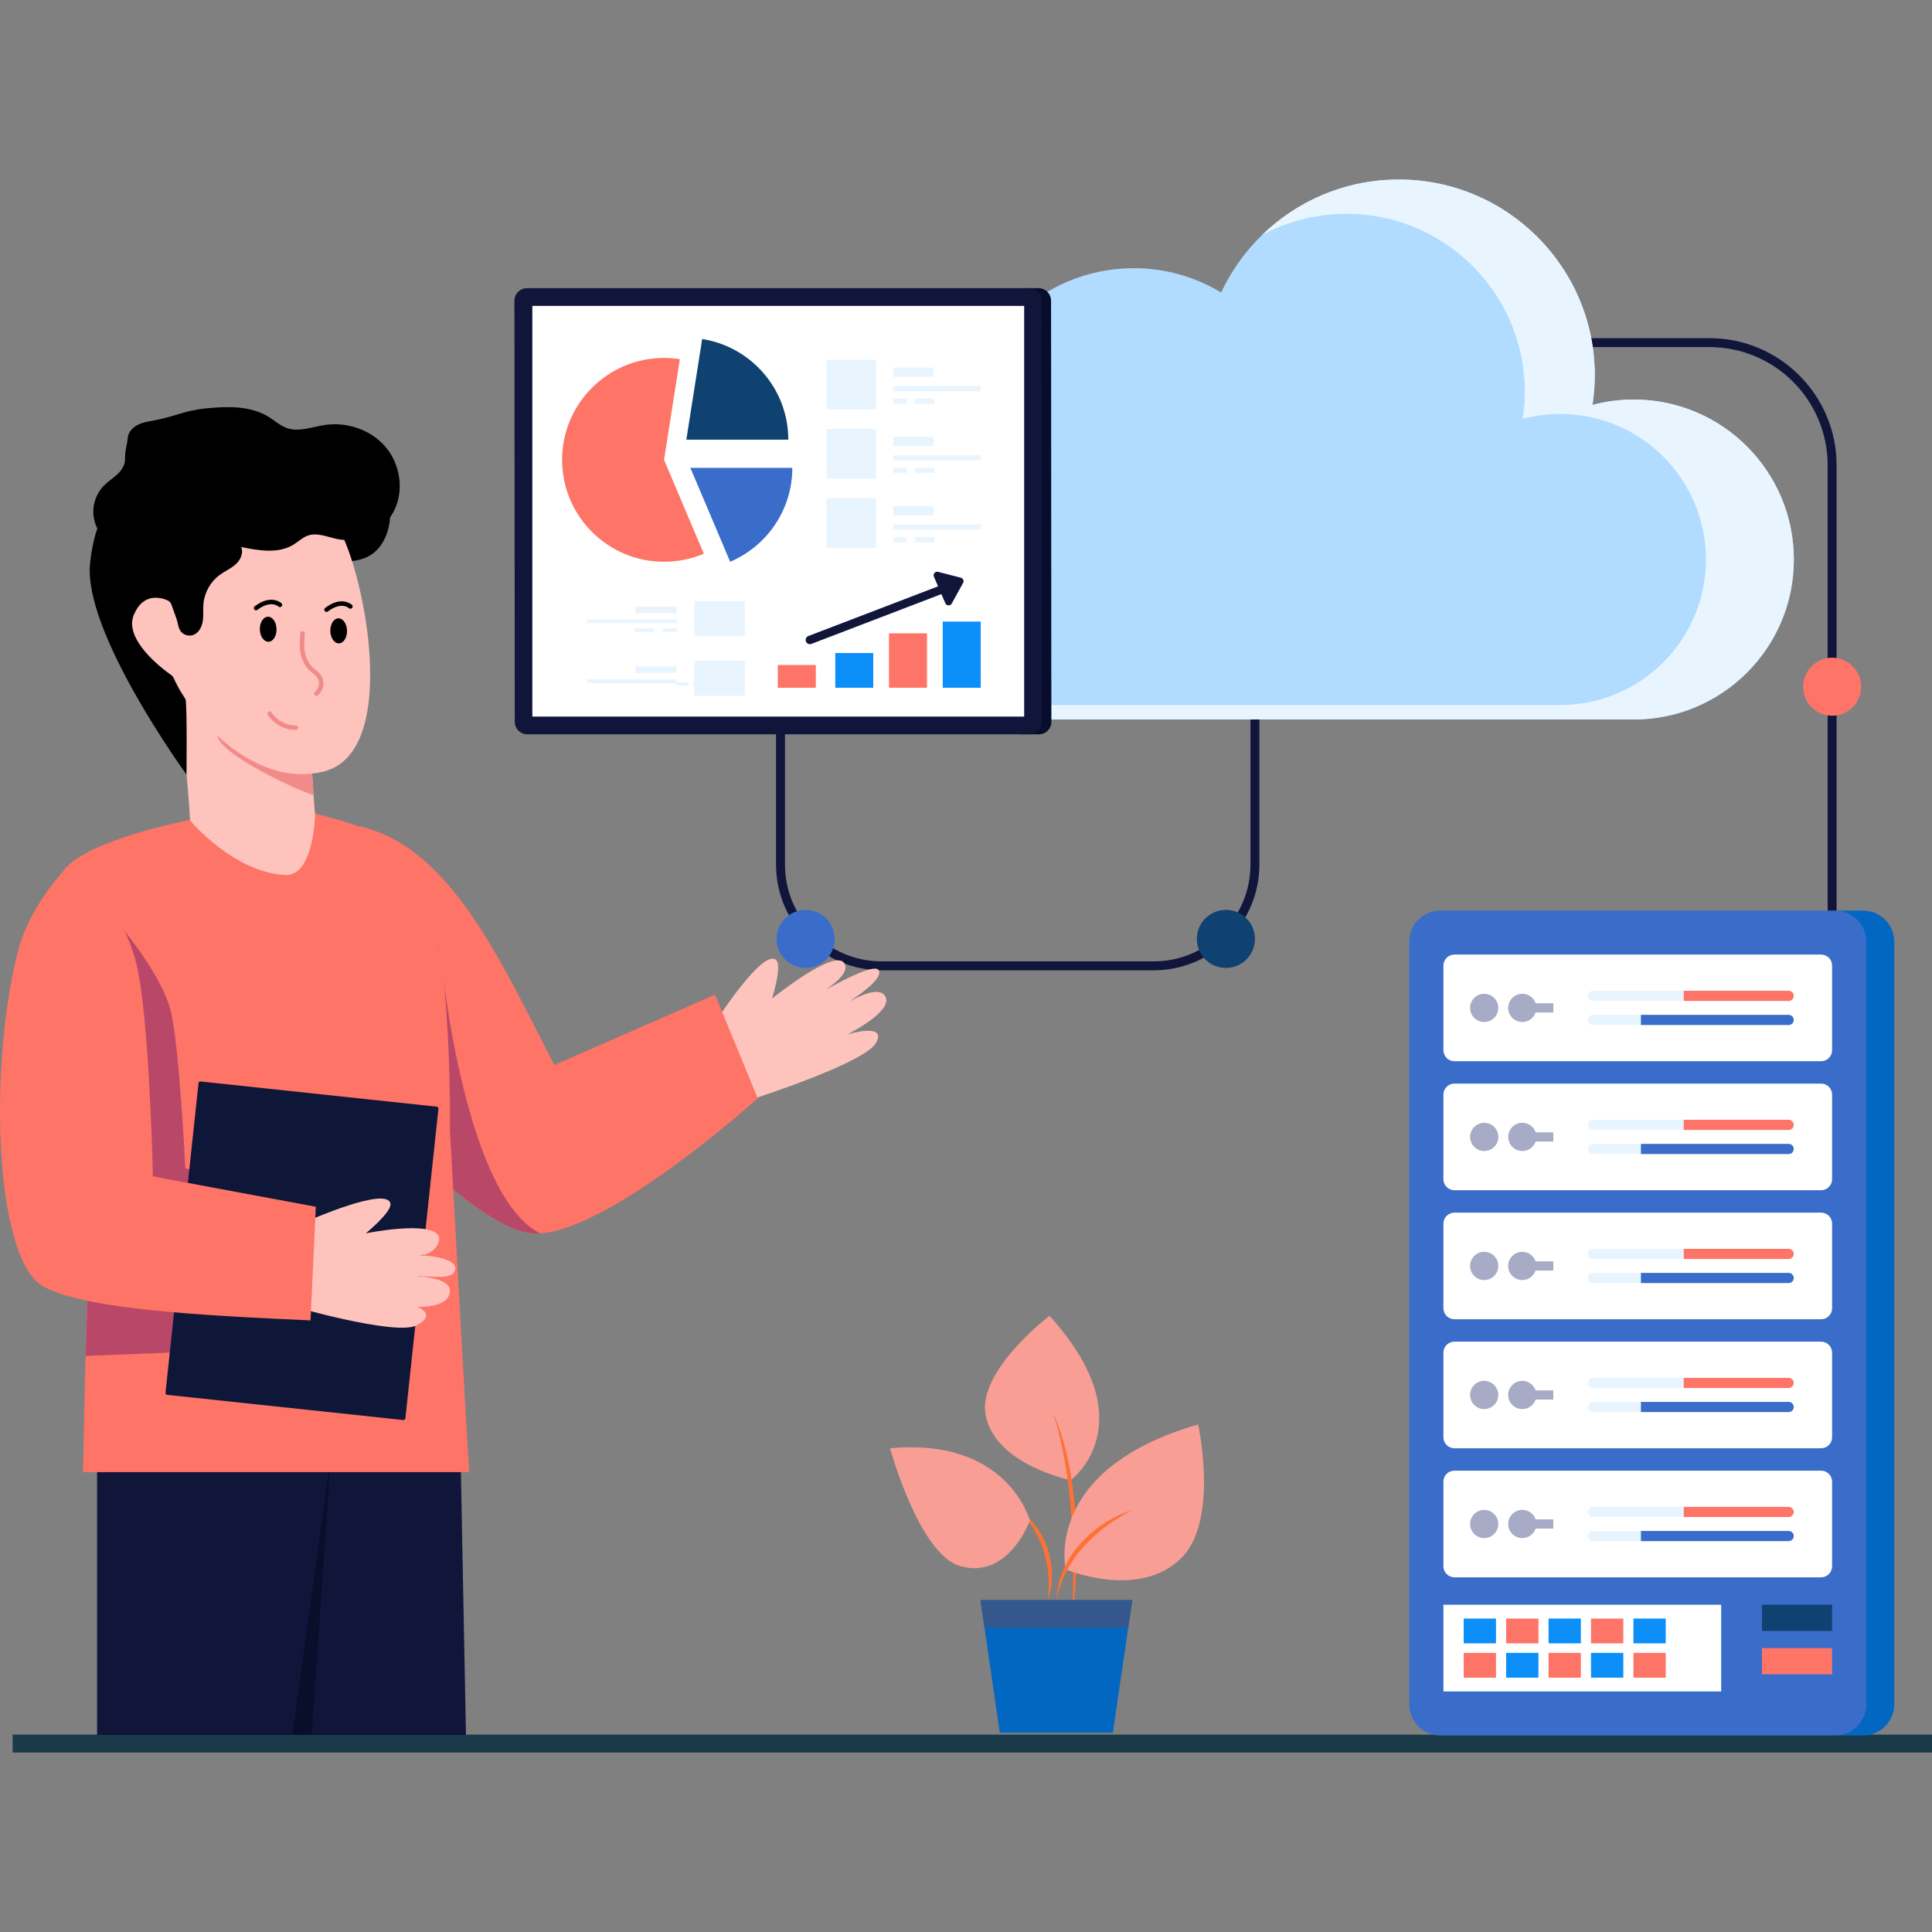 <svg xmlns="http://www.w3.org/2000/svg" width="500" height="500" viewBox="0 0 500 500" fill="none"><rect x="0" y="0" width="500" height="500" fill="#808080" stroke="none"/><g clip-path="url(#clip0_3650_396)"><path d="M500 448.919H3.27V453.546H500V448.919Z" fill="#1A3A49"></path><path d="M298.569 251.117H228.201C213.114 251.117 200.84 238.843 200.84 223.756V160.557H203.153V223.756C203.153 237.567 214.389 248.804 228.201 248.804H298.569C312.381 248.804 323.617 237.567 323.617 223.756V176.574H325.93V223.756C325.93 238.843 313.656 251.117 298.569 251.117Z" fill="#11153A"></path><path d="M213.814 248.304C216.749 245.369 216.749 240.609 213.814 237.673C210.878 234.738 206.118 234.738 203.183 237.673C200.247 240.609 200.247 245.369 203.183 248.304C206.118 251.24 210.878 251.24 213.814 248.304Z" fill="#3A6DC9"></path><path d="M324.682 244.194C325.347 240.096 322.564 236.235 318.466 235.57C314.367 234.905 310.506 237.688 309.841 241.786C309.176 245.884 311.959 249.745 316.057 250.41C320.155 251.075 324.017 248.292 324.682 244.194Z" fill="#0F4270"></path><path d="M475.306 248.844H472.993V120.393C472.993 103.54 459.283 89.829 442.43 89.829H398.762V87.516H442.43C460.558 87.516 475.306 102.264 475.306 120.393V248.844Z" fill="#11153A"></path><path d="M482.165 235.651H475.441V449.137H482.165C486.623 449.137 490.233 445.526 490.233 441.069V243.719C490.233 239.262 486.623 235.651 482.165 235.651Z" fill="#0267C1"></path><path d="M482.992 243.719V441.068C482.992 445.526 479.382 449.136 474.924 449.136H372.783C368.325 449.136 364.715 445.526 364.715 441.068V243.719C364.715 239.261 368.325 235.65 372.783 235.65H474.924C479.382 235.65 482.992 239.261 482.992 243.719Z" fill="#3A6DC9"></path><path d="M474.147 249.894V271.792C474.147 273.364 472.869 274.642 471.29 274.642H376.405C374.833 274.642 373.555 273.364 373.555 271.792V249.894C373.555 248.321 374.833 247.043 376.405 247.043H471.29C472.868 247.043 474.147 248.321 474.147 249.894Z" fill="white"></path><path d="M384.108 264.494C386.124 264.494 387.759 262.859 387.759 260.843C387.759 258.827 386.124 257.192 384.108 257.192C382.092 257.192 380.457 258.827 380.457 260.843C380.457 262.859 382.092 264.494 384.108 264.494Z" fill="#A7ABC6"></path><path d="M464.216 257.727C464.216 258.089 464.07 258.416 463.831 258.656C463.591 258.895 463.264 259.041 462.902 259.041H412.221C411.496 259.041 410.906 258.451 410.906 257.727C410.906 257.365 411.052 257.038 411.292 256.798C411.531 256.559 411.858 256.413 412.221 256.413H462.902C463.626 256.412 464.216 257.002 464.216 257.727Z" fill="#E8F5FF"></path><path d="M464.216 263.958C464.216 264.321 464.07 264.648 463.831 264.887C463.591 265.127 463.264 265.273 462.902 265.273H412.221C411.496 265.273 410.906 264.683 410.906 263.958C410.906 263.596 411.052 263.269 411.292 263.03C411.531 262.79 411.858 262.644 412.221 262.644H462.902C463.626 262.644 464.216 263.234 464.216 263.958Z" fill="#E8F5FF"></path><path d="M462.904 256.413H435.754V259.041H462.904C463.266 259.041 463.593 258.895 463.833 258.656C464.072 258.416 464.218 258.089 464.218 257.727C464.218 257.003 463.628 256.413 462.904 256.413Z" fill="#FE7467"></path><path d="M462.907 262.644H424.668V265.273H462.907C463.27 265.273 463.597 265.127 463.836 264.887C464.076 264.648 464.222 264.321 464.222 263.958C464.222 263.234 463.632 262.644 462.907 262.644Z" fill="#3A6DC9"></path><path d="M393.964 264.494C395.98 264.494 397.615 262.859 397.615 260.843C397.615 258.827 395.98 257.192 393.964 257.192C391.947 257.192 390.312 258.827 390.312 260.843C390.312 262.859 391.947 264.494 393.964 264.494Z" fill="#A7ABC6"></path><path d="M401.998 259.65H395.523V262.036H401.998V259.65Z" fill="#A7ABC6"></path><path d="M474.147 283.285V305.183C474.147 306.755 472.869 308.033 471.29 308.033H376.405C374.833 308.033 373.555 306.755 373.555 305.183V283.285C373.555 281.713 374.833 280.434 376.405 280.434H471.29C472.868 280.434 474.147 281.713 474.147 283.285Z" fill="white"></path><path d="M385.519 297.607C387.382 296.835 388.267 294.699 387.495 292.837C386.724 290.974 384.588 290.089 382.725 290.861C380.862 291.632 379.977 293.768 380.749 295.631C381.52 297.494 383.656 298.379 385.519 297.607Z" fill="#A7ABC6"></path><path d="M464.216 291.119C464.216 291.481 464.07 291.808 463.831 292.047C463.591 292.287 463.264 292.433 462.902 292.433H412.221C411.496 292.433 410.906 291.843 410.906 291.118C410.906 290.756 411.052 290.429 411.292 290.19C411.531 289.95 411.858 289.804 412.221 289.804H462.902C463.626 289.804 464.216 290.394 464.216 291.119Z" fill="#E8F5FF"></path><path d="M464.216 297.35C464.216 297.712 464.07 298.039 463.831 298.278C463.591 298.518 463.264 298.664 462.902 298.664H412.221C411.496 298.664 410.906 298.074 410.906 297.35C410.906 296.987 411.052 296.66 411.292 296.421C411.531 296.181 411.858 296.035 412.221 296.035H462.902C463.626 296.035 464.216 296.625 464.216 297.35Z" fill="#E8F5FF"></path><path d="M462.904 289.804H435.754V292.433H462.904C463.266 292.433 463.593 292.287 463.833 292.047C464.072 291.808 464.218 291.481 464.218 291.118C464.218 290.394 463.628 289.804 462.904 289.804Z" fill="#FE7467"></path><path d="M462.907 296.035H424.668V298.664H462.907C463.27 298.664 463.597 298.518 463.836 298.278C464.076 298.039 464.222 297.712 464.222 297.349C464.222 296.625 463.632 296.035 462.907 296.035Z" fill="#3A6DC9"></path><path d="M395.375 297.606C397.238 296.834 398.122 294.698 397.351 292.836C396.579 290.973 394.443 290.088 392.58 290.86C390.717 291.631 389.833 293.767 390.604 295.63C391.376 297.493 393.512 298.378 395.375 297.606Z" fill="#A7ABC6"></path><path d="M401.998 293.042H395.523V295.427H401.998V293.042Z" fill="#A7ABC6"></path><path d="M474.147 316.675V338.573C474.147 340.146 472.869 341.424 471.29 341.424H376.405C374.833 341.424 373.555 340.146 373.555 338.573V316.675C373.555 315.103 374.833 313.825 376.405 313.825H471.29C472.868 313.825 474.147 315.103 474.147 316.675Z" fill="white"></path><path d="M384.108 331.276C386.124 331.276 387.759 329.641 387.759 327.625C387.759 325.608 386.124 323.974 384.108 323.974C382.092 323.974 380.457 325.608 380.457 327.625C380.457 329.641 382.092 331.276 384.108 331.276Z" fill="#A7ABC6"></path><path d="M464.216 324.509C464.216 324.872 464.07 325.199 463.831 325.438C463.591 325.678 463.264 325.824 462.902 325.824H412.221C411.496 325.824 410.906 325.234 410.906 324.509C410.906 324.147 411.052 323.82 411.292 323.581C411.531 323.341 411.858 323.195 412.221 323.195H462.902C463.626 323.195 464.216 323.785 464.216 324.509Z" fill="#E8F5FF"></path><path d="M464.216 330.74C464.216 331.102 464.07 331.43 463.831 331.669C463.591 331.909 463.264 332.055 462.902 332.055H412.221C411.496 332.055 410.906 331.465 410.906 330.74C410.906 330.378 411.052 330.051 411.292 329.811C411.531 329.572 411.858 329.426 412.221 329.426H462.902C463.626 329.426 464.216 330.016 464.216 330.74Z" fill="#E8F5FF"></path><path d="M462.904 323.195H435.754V325.824H462.904C463.266 325.824 463.593 325.677 463.833 325.438C464.072 325.199 464.218 324.872 464.218 324.509C464.218 323.785 463.628 323.195 462.904 323.195Z" fill="#FE7467"></path><path d="M462.907 329.425H424.668V332.054H462.907C463.27 332.054 463.597 331.908 463.836 331.668C464.076 331.429 464.222 331.102 464.222 330.739C464.222 330.015 463.632 329.425 462.907 329.425Z" fill="#3A6DC9"></path><path d="M393.964 331.276C395.98 331.276 397.615 329.641 397.615 327.625C397.615 325.608 395.98 323.974 393.964 323.974C391.947 323.974 390.312 325.608 390.312 327.625C390.312 329.641 391.947 331.276 393.964 331.276Z" fill="#A7ABC6"></path><path d="M401.998 326.432H395.523V328.817H401.998V326.432Z" fill="#A7ABC6"></path><path d="M474.147 350.067V371.965C474.147 373.537 472.869 374.815 471.29 374.815H376.405C374.833 374.815 373.555 373.537 373.555 371.965V350.067C373.555 348.494 374.833 347.216 376.405 347.216H471.29C472.868 347.216 474.147 348.494 474.147 350.067Z" fill="white"></path><path d="M384.108 364.667C386.124 364.667 387.759 363.032 387.759 361.016C387.759 358.999 386.124 357.365 384.108 357.365C382.092 357.365 380.457 358.999 380.457 361.016C380.457 363.032 382.092 364.667 384.108 364.667Z" fill="#A7ABC6"></path><path d="M464.216 357.9C464.216 358.262 464.07 358.59 463.831 358.829C463.591 359.069 463.264 359.215 462.902 359.215H412.221C411.496 359.215 410.906 358.625 410.906 357.9C410.906 357.538 411.052 357.211 411.292 356.972C411.531 356.732 411.858 356.586 412.221 356.586H462.902C463.626 356.586 464.216 357.176 464.216 357.9Z" fill="#E8F5FF"></path><path d="M464.216 364.131C464.216 364.493 464.07 364.821 463.831 365.06C463.591 365.3 463.264 365.445 462.902 365.445H412.221C411.496 365.445 410.906 364.856 410.906 364.131C410.906 363.769 411.052 363.442 411.292 363.202C411.531 362.963 411.858 362.817 412.221 362.817H462.902C463.626 362.817 464.216 363.407 464.216 364.131Z" fill="#E8F5FF"></path><path d="M462.904 356.586H435.754V359.215H462.904C463.266 359.215 463.593 359.068 463.833 358.829C464.072 358.59 464.218 358.262 464.218 357.9C464.218 357.176 463.628 356.586 462.904 356.586Z" fill="#FE7467"></path><path d="M462.907 362.817H424.668V365.445H462.907C463.27 365.445 463.597 365.299 463.836 365.06C464.076 364.821 464.222 364.494 464.222 364.131C464.222 363.407 463.632 362.817 462.907 362.817Z" fill="#3A6DC9"></path><path d="M393.964 364.667C395.98 364.667 397.615 363.032 397.615 361.016C397.615 358.999 395.98 357.365 393.964 357.365C391.947 357.365 390.312 358.999 390.312 361.016C390.312 363.032 391.947 364.667 393.964 364.667Z" fill="#A7ABC6"></path><path d="M401.998 359.824H395.523V362.209H401.998V359.824Z" fill="#A7ABC6"></path><path d="M474.147 383.458V405.356C474.147 406.928 472.869 408.207 471.29 408.207H376.405C374.833 408.207 373.555 406.928 373.555 405.356V383.458C373.555 381.886 374.833 380.607 376.405 380.607H471.29C472.868 380.607 474.147 381.886 474.147 383.458Z" fill="white"></path><path d="M384.108 398.058C386.124 398.058 387.759 396.424 387.759 394.407C387.759 392.391 386.124 390.756 384.108 390.756C382.092 390.756 380.457 392.391 380.457 394.407C380.457 396.424 382.092 398.058 384.108 398.058Z" fill="#A7ABC6"></path><path d="M464.216 391.292C464.216 391.654 464.07 391.981 463.831 392.221C463.591 392.46 463.264 392.606 462.902 392.606H412.221C411.496 392.606 410.906 392.016 410.906 391.292C410.906 390.93 411.052 390.602 411.292 390.363C411.531 390.124 411.858 389.978 412.221 389.978H462.902C463.626 389.977 464.216 390.567 464.216 391.292Z" fill="#E8F5FF"></path><path d="M464.216 397.523C464.216 397.885 464.07 398.212 463.831 398.452C463.591 398.691 463.264 398.837 462.902 398.837H412.221C411.496 398.837 410.906 398.247 410.906 397.523C410.906 397.161 411.052 396.833 411.292 396.594C411.531 396.354 411.858 396.208 412.221 396.208H462.902C463.626 396.208 464.216 396.798 464.216 397.523Z" fill="#E8F5FF"></path><path d="M462.904 389.978H435.754V392.606H462.904C463.266 392.606 463.593 392.46 463.833 392.221C464.072 391.981 464.218 391.654 464.218 391.292C464.218 390.567 463.628 389.978 462.904 389.978Z" fill="#FE7467"></path><path d="M462.907 396.208H424.668V398.837H462.907C463.27 398.837 463.597 398.691 463.836 398.452C464.076 398.212 464.222 397.885 464.222 397.523C464.222 396.798 463.632 396.208 462.907 396.208Z" fill="#3A6DC9"></path><path d="M393.964 398.058C395.98 398.058 397.615 396.424 397.615 394.407C397.615 392.391 395.98 390.756 393.964 390.756C391.947 390.756 390.312 392.391 390.312 394.407C390.312 396.424 391.947 398.058 393.964 398.058Z" fill="#A7ABC6"></path><path d="M401.998 393.215H395.523V395.601H401.998V393.215Z" fill="#A7ABC6"></path><path d="M445.444 415.305H373.555V437.748H445.444V415.305Z" fill="white"></path><path d="M387.163 418.88H378.801V425.294H387.163V418.88Z" fill="#0C8FF9"></path><path d="M387.163 427.759H378.801V434.174H387.163V427.759Z" fill="#FE7467"></path><path d="M398.152 418.88H389.789V425.294H398.152V418.88Z" fill="#FE7467"></path><path d="M398.152 427.759H389.789V434.174H398.152V427.759Z" fill="#0C8FF9"></path><path d="M409.128 418.88H400.766V425.294H409.128V418.88Z" fill="#0C8FF9"></path><path d="M409.128 427.759H400.766V434.174H409.128V427.759Z" fill="#FE7467"></path><path d="M420.113 418.88H411.75V425.294H420.113V418.88Z" fill="#FE7467"></path><path d="M420.113 427.759H411.75V434.174H420.113V427.759Z" fill="#0C8FF9"></path><path d="M431.093 418.88H422.73V425.294H431.093V418.88Z" fill="#0C8FF9"></path><path d="M431.093 427.759H422.73V434.174H431.093V427.759Z" fill="#FE7467"></path><path d="M474.148 415.305H455.977V422.087H474.148V415.305Z" fill="#0F4270"></path><path d="M474.148 426.526H455.977V433.308H474.148V426.526Z" fill="#FE7467"></path><path d="M464.246 144.823C464.246 167.65 445.69 186.206 422.824 186.206H244.486C226.688 186.206 212.242 171.759 212.242 153.962C212.242 136.125 226.688 121.678 244.486 121.678C246.641 121.678 248.716 121.877 250.711 122.277C250.073 119.325 249.753 116.211 249.753 113.058C249.753 88.955 269.268 69.402 293.41 69.402C301.71 69.402 309.452 71.717 316.037 75.707C324.098 58.428 341.656 46.456 362.008 46.456C390.022 46.456 412.728 69.162 412.728 97.137C412.728 99.731 412.529 102.283 412.13 104.799C415.561 103.881 419.113 103.402 422.824 103.402C445.69 103.401 464.246 121.957 464.246 144.823Z" fill="#B1DCFF"></path><path d="M464.246 144.82C464.246 167.652 445.692 186.205 422.823 186.205H244.49C226.687 186.205 212.238 171.756 212.238 153.962C212.238 153.818 212.238 153.664 212.248 153.52C212.45 169.526 225.514 182.456 241.577 182.456H403.808C424.611 182.456 441.492 165.575 441.492 144.811C441.492 124.008 424.611 107.137 403.808 107.137C400.434 107.137 397.194 107.57 394.08 108.406C394.435 106.118 394.618 103.792 394.618 101.436C394.618 75.981 373.969 55.332 348.485 55.332C340.573 55.332 333.123 57.322 326.615 60.831C335.757 51.939 348.244 46.459 362.01 46.459C390.023 46.459 412.729 69.165 412.729 97.139C412.729 99.735 412.527 102.282 412.133 104.801C415.565 103.878 419.112 103.397 422.823 103.397C445.692 103.397 464.246 121.96 464.246 144.82Z" fill="#E8F5FF"></path><path d="M474.154 185.241C478.306 185.241 481.671 181.876 481.671 177.724C481.671 173.572 478.306 170.207 474.154 170.207C470.002 170.207 466.637 173.572 466.637 177.724C466.637 181.876 470.002 185.241 474.154 185.241Z" fill="#FE7467"></path><path d="M120.59 449.001L119.178 375.874H64.875L75.695 449.001H120.59Z" fill="#11153A"></path><path d="M80.66 449.001L85.728 375.874H64.875L75.695 449.001H80.66Z" fill="#090E2B"></path><path d="M75.656 449.001L85.732 375.874H25.125V449.001H75.656Z" fill="#11153A"></path><path d="M99.99 124.424C100.635 127.907 101.283 131.456 100.847 134.971C100.411 138.487 98.71 142.027 95.649 143.81C93.182 145.247 90.196 145.378 87.343 145.473C84.431 145.569 81.283 145.598 78.913 143.904C77.219 142.692 76.172 140.73 75.709 138.7C74.862 134.989 75.895 130.898 78.402 128.035C80.91 125.171 84.828 123.606 88.618 123.954" fill="black"></path><path d="M219.672 259.273C222.798 257.513 227.703 255.307 229.124 257.881C231.27 261.741 219.321 267.689 219.321 267.689C219.321 267.689 229.745 264.521 226.707 269.919C223.658 275.324 193.132 284.972 193.132 284.972L185.492 263.977C185.492 263.977 197.728 245.035 200.932 248.536C202.421 250.164 199.802 258.43 199.802 258.43C199.802 258.43 215.83 245.463 218.472 249.219C219.882 251.252 216.811 254.029 213.683 256.174C219.081 253.133 226.686 249.283 227.469 251.202C228.305 253.268 223.047 257.086 219.672 259.273Z" fill="#FEC3BD"></path><path d="M93.066 213.839C93.066 213.839 95.502 283.921 97.166 286.477C98.239 288.128 99.686 290.046 101.423 292.108C110.78 303.286 128.348 318.732 138.019 319.214C138.573 319.238 139.152 319.238 139.755 319.19C158.77 317.972 196.102 284.246 196.102 284.246L185.045 257.417L143.457 275.625C129.506 248.615 116.604 219.205 93.066 213.839Z" fill="#FE7467"></path><path d="M101.422 292.108C110.779 303.285 128.347 318.732 138.018 319.214C138.572 319.238 139.151 319.238 139.754 319.19C119.292 308.808 113.673 244.177 113.673 244.177C113.673 244.177 106.257 272.718 101.422 292.108Z" fill="#B94768"></path><path d="M22.585 315.089C23.102 320.992 22.651 337.52 22.155 350.923C21.897 357.884 21.625 377.651 21.466 380.991H121.446C120.515 367.184 116.453 292.569 116.453 292.569C116.453 292.569 117.264 236.04 106.912 221.724C102.144 215.117 80.509 210.319 80.509 210.319L49.168 212.191C49.168 212.191 21.374 217.477 16.066 225.813C10.339 234.799 11.055 249.908 13.621 265.919C16.429 283.539 21.462 302.249 22.585 315.089Z" fill="#FE7467"></path><path d="M44.288 173.73C46.473 180.557 48.693 202.631 49.178 212.186C49.19 212.599 60.799 225.886 73.862 226.453C81.243 226.76 81.598 210.804 81.527 210.556C81.492 210.426 81.338 208.536 81.149 205.82C81.043 204.284 80.913 202.477 80.795 200.564C80.535 196.395 80.275 191.753 80.145 188.363C80.11 187.194 80.086 186.178 80.074 185.387C80.05 184.466 80.062 183.84 80.121 183.639C80.393 182.635 79.814 181.608 78.822 181.289L46.721 171.285C45.221 170.813 43.804 172.231 44.288 173.73Z" fill="#FEC3BD"></path><path d="M56.62 191.364C59.148 196.124 75.99 204.107 81.151 205.82C81.045 204.284 80.915 202.478 80.797 200.564C80.537 196.395 80.277 191.754 80.147 188.364C79.509 188.092 79.108 187.915 79.108 187.915C79.108 187.915 52.652 183.841 56.62 191.364Z" fill="#F18B89"></path><path d="M83.695 199.687C65.935 204.044 50.577 185.913 46.43 178.419L46.43 178.41C45.699 177.082 45.205 176.051 44.948 175.488C44.805 175.176 44.587 174.915 44.307 174.717C42.062 173.139 31.901 165.538 34.641 159.063C36.431 154.847 39.335 154.41 41.458 154.785C42.706 155.006 43.823 153.929 43.683 152.669C39.865 118.44 77.419 120.769 87.412 136.405C87.853 137.091 88.299 137.931 88.742 138.908C95.161 152.823 102.774 195.005 83.695 199.687Z" fill="#FEC3BD"></path><path d="M27.247 139.501C25.345 137.745 24.198 135.196 24.146 132.608C24.095 130.019 25.139 127.426 26.97 125.595C28.015 124.55 29.287 123.758 30.366 122.749C31.445 121.739 32.359 120.406 32.357 118.928C32.351 116.086 32.77 116.11 33.062 113.283C33.2 111.949 34.163 110.808 35.322 110.132C36.481 109.456 37.823 109.175 39.145 108.946C45.207 107.9 47.564 106.22 53.6 105.658C58.964 105.159 64.846 104.967 69.597 107.931C71.138 108.893 72.515 110.168 74.229 110.77C77.355 111.867 80.735 110.495 84.01 109.993C89.785 109.108 96.017 111.223 99.796 115.678C103.575 120.134 104.607 126.845 102.028 132.088C99.45 137.33 93.258 140.641 87.518 139.549C84.885 139.048 82.181 137.723 79.655 138.618C78.303 139.096 77.246 140.147 76.03 140.905C72.065 143.375 66.964 142.509 62.391 141.56C63.099 143.07 62.255 144.903 61.019 146.023C59.783 147.144 58.204 147.806 56.858 148.792C54.482 150.535 52.906 153.329 52.645 156.264C52.511 157.767 52.704 159.292 52.47 160.783C52.236 162.274 51.437 163.817 50.017 164.328C48.962 164.708 47.694 164.399 46.931 163.577C46.139 162.724 46.084 161.338 45.723 160.267C45.3 159.011 44.809 157.764 44.379 156.505C44.205 155.996 43.832 155.575 43.339 155.36C41.536 154.575 37.064 153.351 34.64 159.063C31.899 165.538 42.06 173.139 44.305 174.717C44.586 174.915 44.804 175.176 44.947 175.488C45.204 176.051 45.698 177.082 46.429 178.418L48.023 180.985C48.453 182.84 48.265 200.449 48.265 200.449C48.265 200.449 21.329 163.501 23.324 145.665C26.087 120.978 38.817 132.978 41.012 123.447C43.208 113.916 58.188 110.45 67.874 112.649C77.551 114.848 94.029 116.125 97.868 121.084" fill="black"></path><path d="M69.484 166.086C70.675 166.058 71.608 164.587 71.567 162.799C71.526 161.011 70.526 159.584 69.334 159.612C68.142 159.639 67.209 161.111 67.251 162.899C67.292 164.686 68.292 166.113 69.484 166.086Z" fill="black"></path><path d="M66.262 157.956C66.088 157.956 65.915 157.878 65.802 157.728C65.608 157.474 65.658 157.111 65.912 156.918C70.168 153.68 72.742 156.026 72.849 156.128C73.081 156.347 73.092 156.713 72.873 156.945C72.654 157.176 72.29 157.187 72.058 156.972C71.967 156.889 70.043 155.227 66.612 157.838C66.507 157.918 66.384 157.956 66.262 157.956Z" fill="black"></path><path d="M87.722 166.5C88.914 166.472 89.847 165.001 89.805 163.213C89.764 161.425 88.764 159.998 87.572 160.026C86.38 160.053 85.448 161.525 85.489 163.313C85.53 165.101 86.53 166.527 87.722 166.5Z" fill="black"></path><path d="M84.501 158.369C84.326 158.369 84.153 158.29 84.04 158.14C83.847 157.886 83.896 157.523 84.15 157.33C88.406 154.093 90.98 156.439 91.087 156.541C91.319 156.76 91.33 157.126 91.111 157.358C90.892 157.589 90.529 157.601 90.297 157.385C90.207 157.304 88.284 155.64 84.85 158.251C84.746 158.33 84.623 158.369 84.501 158.369Z" fill="black"></path><path d="M81.879 180.061C81.716 180.061 81.553 179.992 81.439 179.857C81.232 179.614 81.261 179.249 81.505 179.042C82.134 178.506 82.504 177.784 82.545 177.01C82.584 176.255 82.305 175.523 81.759 174.949C81.519 174.698 81.231 174.467 80.925 174.222C80.722 174.059 80.518 173.895 80.325 173.724C78.974 172.522 78.084 170.857 77.752 168.91C77.461 167.208 77.603 165.513 77.741 163.873C77.767 163.556 78.046 163.312 78.366 163.346C78.683 163.373 78.92 163.652 78.893 163.971C78.762 165.538 78.626 167.158 78.891 168.716C79.179 170.401 79.94 171.834 81.094 172.859C81.272 173.018 81.461 173.169 81.649 173.32C81.971 173.578 82.303 173.844 82.596 174.152C83.364 174.959 83.756 175.995 83.7 177.071C83.642 178.166 83.129 179.179 82.254 179.923C82.145 180.016 82.012 180.061 81.879 180.061Z" fill="#F18B89"></path><path d="M76.465 188.902C73.626 188.902 70.822 187.369 69.298 184.973C69.126 184.704 69.206 184.346 69.475 184.174C69.746 184.004 70.102 184.083 70.273 184.352C71.59 186.421 74.012 187.745 76.464 187.745C76.499 187.745 76.539 187.746 76.571 187.744C76.887 187.744 77.145 187.998 77.149 188.314C77.154 188.634 76.898 188.896 76.579 188.901C76.542 188.902 76.503 188.902 76.465 188.902Z" fill="#F18B89"></path><path d="M106.92 316.997L101.22 347.729L72.18 348.897L22.163 350.923C22.659 337.521 23.11 320.992 22.593 315.09C21.47 302.249 16.437 283.54 13.629 265.92L31.658 240.255C31.658 240.255 42.018 252.617 44.221 261.758C46.423 270.887 47.965 302.382 47.965 302.382L106.92 316.997Z" fill="#B94768"></path><path d="M43.266 360.987L104.376 367.503C104.645 367.532 104.887 367.337 104.916 367.068L113.46 286.943C113.489 286.674 113.294 286.432 113.025 286.404L51.914 279.887C51.645 279.858 51.404 280.053 51.375 280.322L42.831 360.447C42.802 360.717 42.997 360.958 43.266 360.987Z" fill="#0E1738"></path><path d="M74.566 337.733C74.566 337.733 102.31 345.859 107.825 343.001C113.317 340.154 107.994 338.201 107.994 338.201C107.994 338.201 116.116 338.654 116.435 334.249C116.659 331.32 111.345 330.481 107.766 330.246C111.794 330.257 116.849 331.256 117.699 328.899C118.535 326.581 114.9 325.237 108.723 324.824C112.514 324.742 114.215 321.198 113.53 319.875C111.415 315.789 94.68 319.179 94.68 319.179C94.68 319.179 101.4 313.698 101.046 311.525C100.278 306.836 79.669 315.978 79.669 315.978L74.566 337.733Z" fill="#FEC3BD"></path><path d="M4.6 246.319C7.246 235.855 14.58 227.54 16.068 225.816C16.068 225.816 30.383 229.834 35.284 249.369C38.662 262.762 39.579 304.451 39.579 304.451L81.739 312.305L80.361 341.721C55.566 340.559 16.884 339.008 9.301 331.485C-1.589 320.69 -2.593 274.794 4.6 246.319Z" fill="#FE7467"></path><path d="M272.101 186.797C272.106 188.593 270.65 190.045 268.853 190.045H264.34V74.572H268.761C270.557 74.572 272.013 76.029 272.013 77.825L272.029 96.389L272.075 173.973L272.101 186.797Z" fill="#070D2B"></path><path d="M269.686 186.796C269.691 188.592 268.234 190.044 266.438 190.044H136.473C134.677 190.044 133.22 188.592 133.22 186.796L133.133 77.823C133.133 76.028 134.584 74.576 136.38 74.576H266.345C268.147 74.576 269.598 76.028 269.603 77.823L269.634 122.1L269.665 182.274L269.686 186.796Z" fill="#11153A"></path><path d="M265.053 79.166H137.77V185.453H265.053V79.166Z" fill="white"></path><path d="M145.469 118.999C145.469 133.575 157.291 145.383 171.853 145.383C175.5 145.383 178.98 144.643 182.152 143.301L171.853 118.999L175.948 92.95C174.62 92.741 173.25 92.629 171.853 92.629C157.291 92.629 145.469 104.438 145.469 118.999Z" fill="#FE7467"></path><path d="M177.625 113.788H204.009C204.009 100.623 194.339 89.71 181.72 87.739L177.625 113.788Z" fill="#0F4270"></path><path d="M178.668 121.082L188.967 145.383C198.414 141.373 205.052 131.995 205.052 121.082H178.668Z" fill="#3A6DC9"></path><path d="M226.711 93.094H213.855V105.949H226.711V93.094Z" fill="#E8F5FF"></path><path d="M241.628 95.148H231.156V97.521H241.628V95.148Z" fill="#E8F5FF"></path><path d="M253.813 99.9H231.156V101.233H253.813V99.9Z" fill="#E8F5FF"></path><path d="M234.679 103.137H231.156V104.47H234.679V103.137Z" fill="#E8F5FF"></path><path d="M241.818 103.137H236.82V104.47H241.818V103.137Z" fill="#E8F5FF"></path><path d="M226.711 111.017H213.855V123.872H226.711V111.017Z" fill="#E8F5FF"></path><path d="M241.628 113.072H231.156V115.444H241.628V113.072Z" fill="#E8F5FF"></path><path d="M253.813 117.824H231.156V119.157H253.813V117.824Z" fill="#E8F5FF"></path><path d="M234.679 121.06H231.156V122.393H234.679V121.06Z" fill="#E8F5FF"></path><path d="M241.818 121.06H236.82V122.393H241.818V121.06Z" fill="#E8F5FF"></path><path d="M226.711 128.941H213.855V141.796H226.711V128.941Z" fill="#E8F5FF"></path><path d="M241.628 130.996H231.156V133.368H241.628V130.996Z" fill="#E8F5FF"></path><path d="M253.813 135.748H231.156V137.08H253.813V135.748Z" fill="#E8F5FF"></path><path d="M234.679 138.984H231.156V140.317H234.679V138.984Z" fill="#E8F5FF"></path><path d="M241.818 138.984H236.82V140.317H241.818V138.984Z" fill="#E8F5FF"></path><path d="M226.003 169.004H216.168V177.989H226.003V169.004Z" fill="#0C8FF9"></path><path d="M211.132 172.102H201.297V177.99H211.132V172.102Z" fill="#FE7467"></path><path d="M239.905 163.904H230.07V177.989H239.905V163.904Z" fill="#FE7467"></path><path d="M253.808 160.869H243.973V177.989H253.808V160.869Z" fill="#0C8FF9"></path><path d="M209.594 166.717C209.168 166.717 208.765 166.467 208.588 166.052C208.351 165.496 208.61 164.854 209.165 164.618L246.454 150.332C247.01 150.093 247.651 150.355 247.888 150.909C248.125 151.465 247.866 152.107 247.311 152.343L210.021 166.629C209.882 166.688 209.736 166.717 209.594 166.717Z" fill="#11153A"></path><path d="M244.653 156.116L241.694 149.25C241.391 148.546 242.03 147.8 242.772 147.991L248.672 149.513C249.255 149.663 249.541 150.323 249.25 150.851L246.309 156.195C245.938 156.868 244.957 156.821 244.653 156.116Z" fill="#11153A"></path><path d="M179.654 164.586H192.785V155.564H179.654V164.586Z" fill="#E8F5FF"></path><path d="M164.413 158.67H175.109V157.006H164.413V158.67Z" fill="#E8F5FF"></path><path d="M151.969 161.276H175.113V160.341H151.969V161.276Z" fill="#E8F5FF"></path><path d="M175.11 162.612H171.512V163.548H175.11V162.612Z" fill="#E8F5FF"></path><path d="M169.328 162.612H164.223V163.548H169.328V162.612Z" fill="#E8F5FF"></path><path d="M179.654 180.07H192.785V171.048H179.654V180.07Z" fill="#E8F5FF"></path><path d="M164.413 174.154H175.109V172.489H164.413V174.154Z" fill="#E8F5FF"></path><path d="M151.969 176.761H175.113V175.825H151.969V176.761Z" fill="#E8F5FF"></path><path d="M181.504 176.574H179.398V177.371H181.504V176.574Z" fill="#E8F5FF"></path><path d="M178.117 176.574H175.129V177.371H178.117V176.574Z" fill="#E8F5FF"></path><path d="M277.105 383.07C277.105 383.07 257.581 379.131 255.091 366.285C252.859 354.767 271.61 340.529 271.61 340.529C296.918 368.478 277.105 383.07 277.105 383.07Z" fill="#F89E95"></path><path d="M272.422 365.466C274.344 369.485 275.505 373.826 276.468 378.17C277.405 382.53 277.932 386.964 278.336 391.399L278.539 394.734L278.635 398.072C278.717 400.297 278.682 402.523 278.621 404.747C278.557 406.971 278.379 409.19 278.259 411.408C278.028 413.62 277.803 415.831 277.522 418.033C277.541 415.809 277.654 413.595 277.693 411.379C277.698 409.163 277.776 406.95 277.732 404.737C277.669 400.313 277.59 395.89 277.185 391.488C276.879 387.081 276.341 382.692 275.598 378.337C275.218 376.162 274.799 373.99 274.262 371.846C273.772 369.689 273.17 367.557 272.422 365.466Z" fill="#FF7133"></path><path d="M293.02 414.11L288.019 448.437H258.744L253.742 414.11H293.02Z" fill="#0267C1"></path><path d="M291.977 421.27L293.02 414.11H253.742L254.785 421.27H291.977Z" fill="#34588D"></path><path d="M275.806 406.166C275.806 406.166 269.697 380.275 310.083 368.653C310.083 368.653 315.564 393.569 305.669 403.281C294.636 414.11 275.806 406.166 275.806 406.166Z" fill="#F89E95"></path><path d="M293.014 390.797C291.827 391.409 290.656 392.031 289.548 392.76C288.415 393.442 287.325 394.189 286.271 394.976C284.172 396.562 282.201 398.303 280.465 400.253C278.678 402.164 277.241 404.364 276.023 406.672L275.155 408.437L274.487 410.291C274.372 410.6 274.234 410.904 274.139 411.219L273.893 412.179C273.734 412.822 273.56 413.464 273.375 414.11C273.594 411.464 274.057 408.752 275.218 406.293C276.287 403.808 277.771 401.481 279.603 399.482C281.427 397.478 283.493 395.698 285.766 394.248C288.035 392.8 290.449 391.567 293.014 390.797Z" fill="#FF7133"></path><path d="M263.742 390.797C265.54 391.992 267.085 393.582 268.339 395.366C269.603 397.146 270.606 399.131 271.25 401.231C271.865 403.331 272.284 405.515 272.215 407.703C272.274 408.795 272.081 409.878 271.973 410.954C271.793 412.023 271.518 413.075 271.245 414.11C271.26 413.025 271.421 411.97 271.409 410.904C271.379 409.841 271.448 408.785 271.314 407.736C271.201 405.633 270.75 403.573 270.147 401.578C269.557 399.572 268.65 397.669 267.586 395.858C266.502 394.057 265.249 392.333 263.742 390.797Z" fill="#FF7133"></path><path d="M266.536 393.515C266.536 393.515 260.799 371.89 230.348 374.832C230.348 374.832 237.813 402.157 248.442 405.283C260.946 408.961 266.536 393.515 266.536 393.515Z" fill="#F89E95"></path></g><defs><clipPath id="clip0_3650_396"><rect width="500" height="500" fill="white"></rect></clipPath></defs></svg>